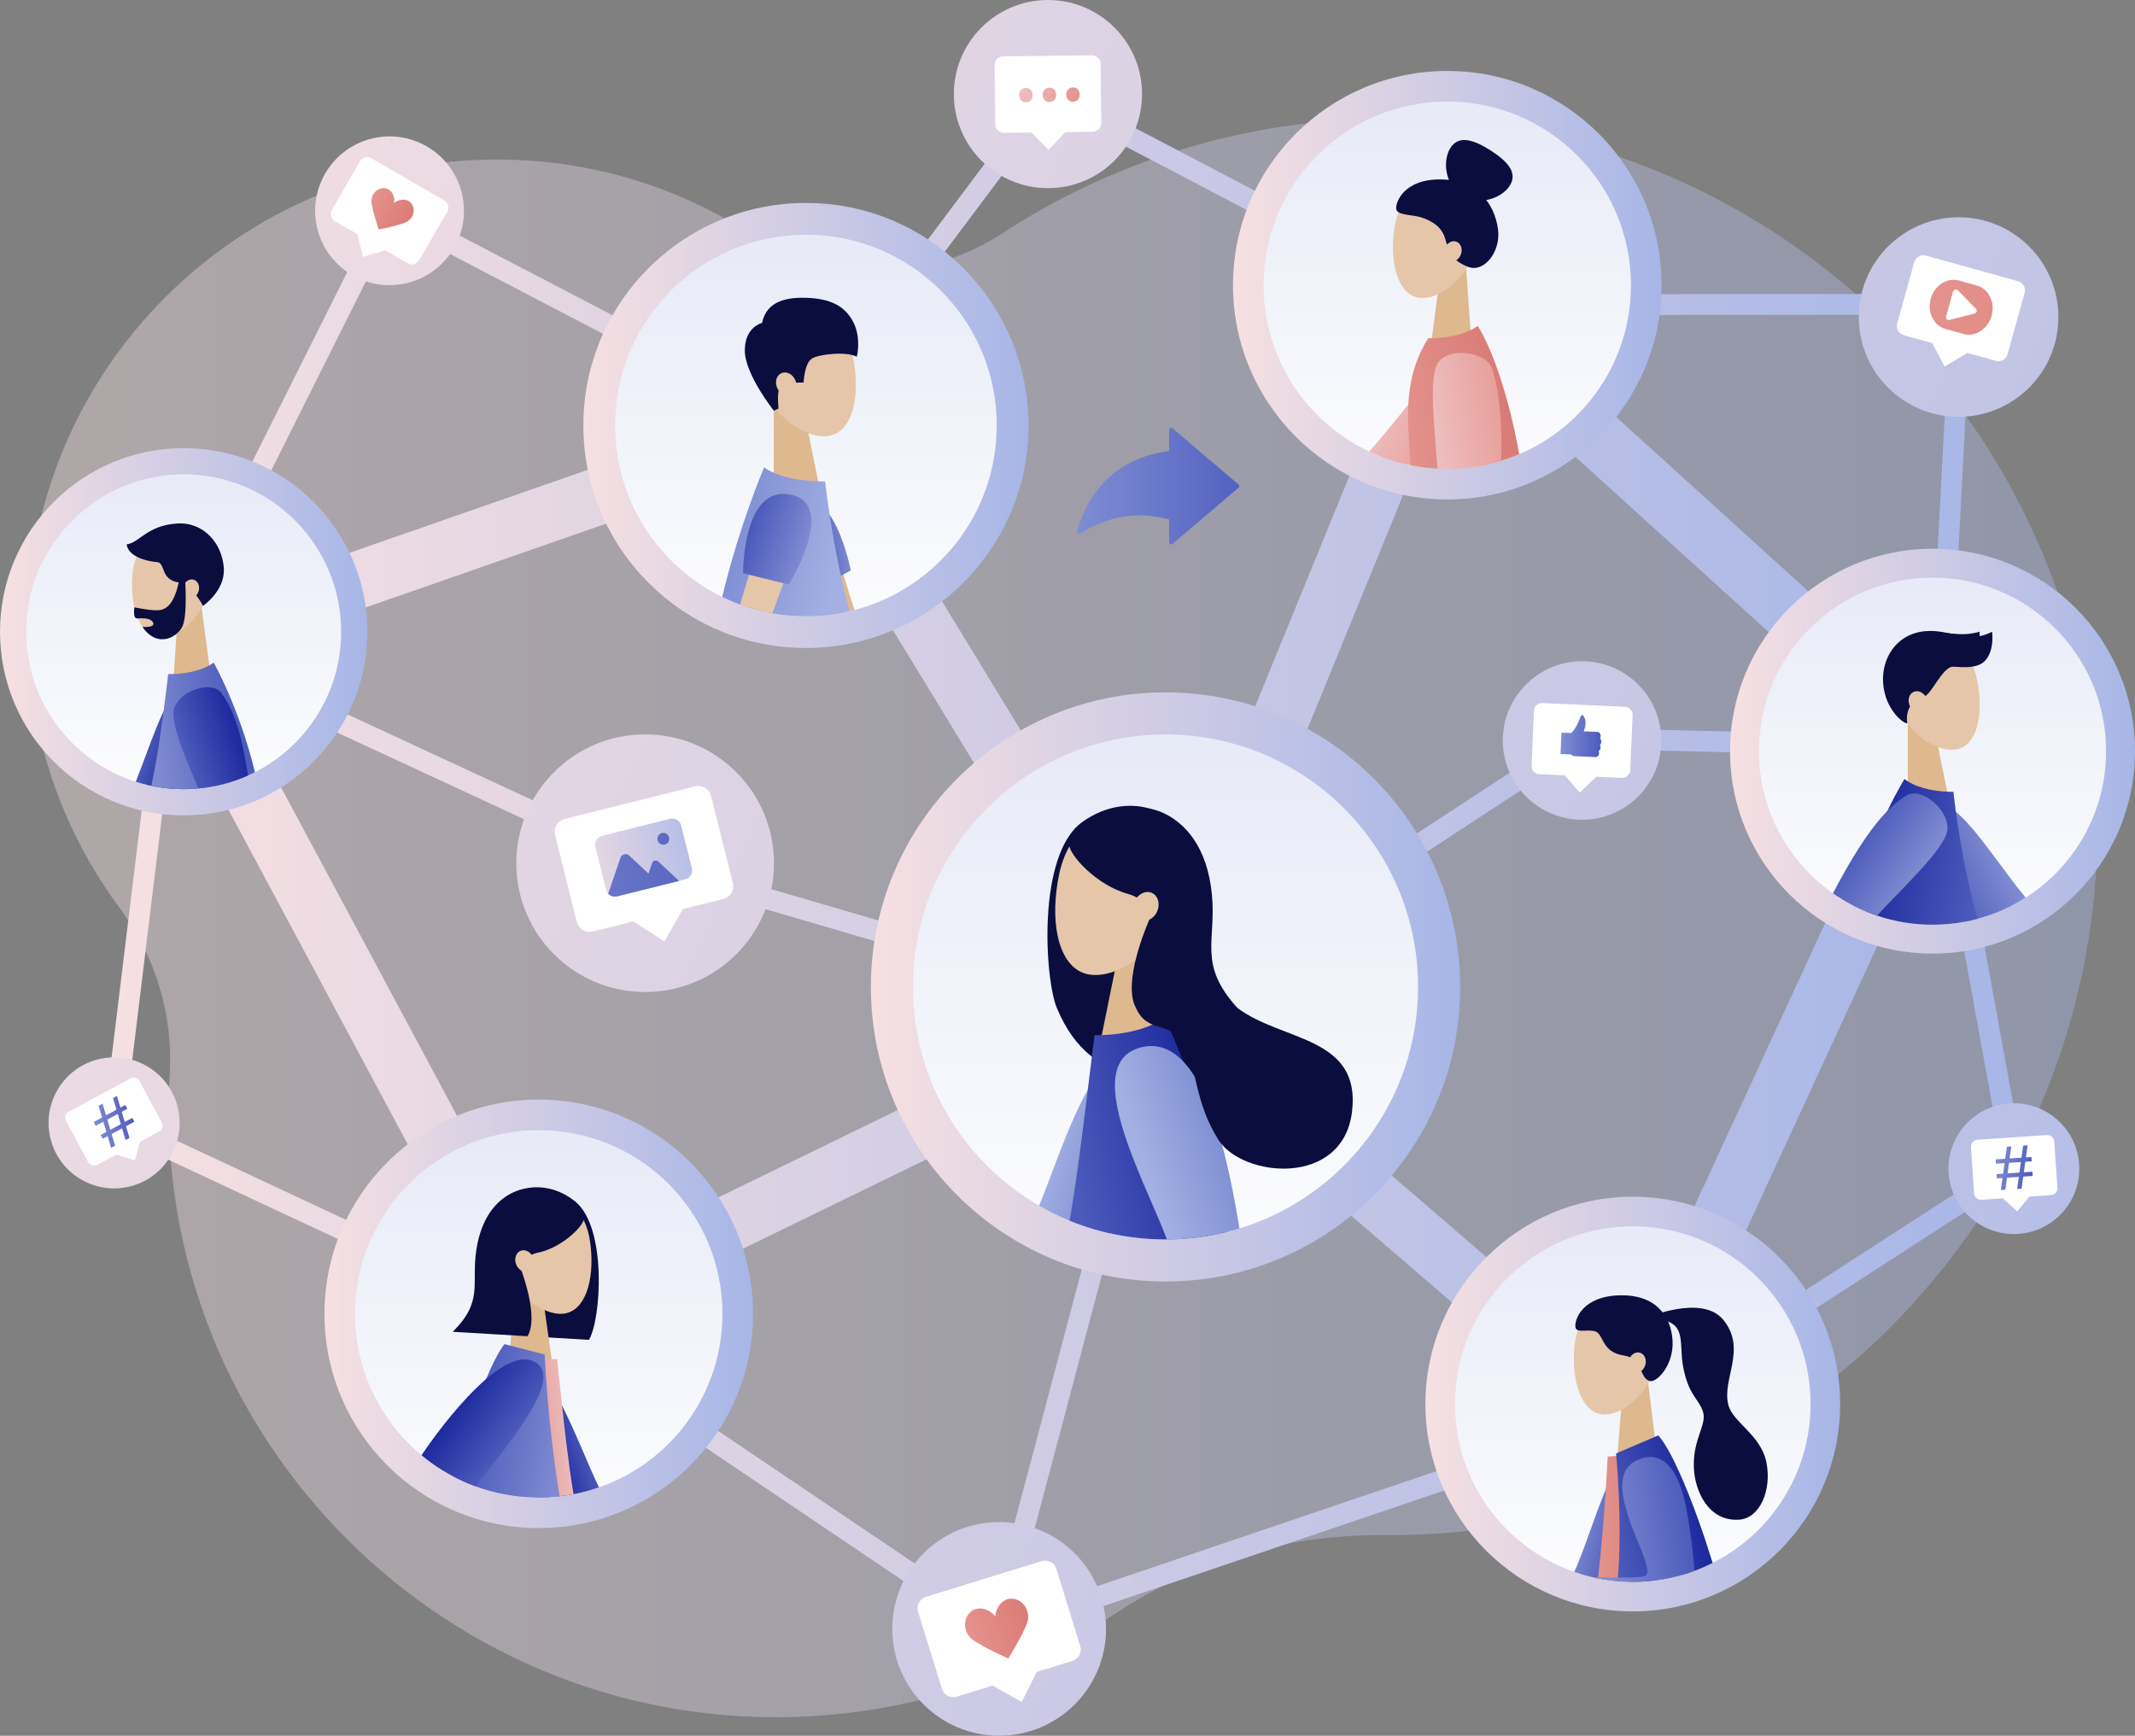 <svg width="321" height="261" viewBox="0 0 321 261" fill="none" xmlns="http://www.w3.org/2000/svg">
<rect x="0" y="0" width="321" height="261" fill="#808080" stroke="none"/>
<path opacity="0.4" d="M208.833 17.838C187.371 17.838 167.393 24.184 150.67 35.104C139.224 42.579 124.417 42.609 112.928 35.204C102.047 28.189 89.113 24.084 75.226 23.989C36.047 23.718 4.021 55.624 4.153 94.798C4.205 110.455 9.358 124.91 18.033 136.592C23.362 143.768 26.044 152.587 25.517 161.509C25.5 161.788 25.485 162.065 25.472 162.345C22.786 216.257 67.493 260.872 121.406 258.093C138.33 257.22 154.037 251.739 167.293 242.878C179.309 234.847 193.484 230.719 207.937 230.84C208.235 230.842 208.534 230.844 208.835 230.844C267.663 230.844 315.351 183.161 315.351 124.342C315.351 65.524 267.661 17.838 208.833 17.838Z" fill="url(#paint0_linear)"/>
<path d="M304.376 175.303L292.91 112.227L296.402 45.832C296.424 45.403 296.27 44.983 295.973 44.671C295.679 44.359 295.267 44.184 294.838 44.184C294.838 44.184 294.838 44.184 294.836 44.184L218.408 44.259L158.499 12.87C157.819 12.512 156.981 12.703 156.52 13.318L120.051 61.974L59.292 30.309C58.92 30.116 58.487 30.079 58.086 30.207C57.687 30.337 57.356 30.621 57.167 30.996L24.52 96.232C24.509 96.251 24.5 96.273 24.491 96.292C24.491 96.292 24.491 96.294 24.489 96.294C24.418 96.453 24.374 96.619 24.359 96.784L15.601 168.654C15.519 169.325 15.879 169.975 16.492 170.261L79.455 199.706L148.966 246.586C148.971 246.588 148.975 246.59 148.977 246.593C149.036 246.632 149.098 246.666 149.163 246.699C149.172 246.703 149.181 246.705 149.189 246.71C149.244 246.736 149.302 246.757 149.361 246.775C149.376 246.779 149.391 246.785 149.406 246.79C149.417 246.794 149.43 246.798 149.441 246.801C149.48 246.811 149.519 246.816 149.558 246.824C149.581 246.829 149.603 246.835 149.625 246.837C149.698 246.848 149.77 246.855 149.844 246.855C150.017 246.855 150.188 246.824 150.348 246.77L245.368 214.553C245.489 214.512 245.606 214.455 245.715 214.384L303.687 176.899C304.218 176.555 304.491 175.927 304.376 175.303ZM59.258 33.822L119.784 65.366C120.464 65.721 121.3 65.53 121.76 64.918L158.227 16.261L217.299 47.214C217.525 47.331 217.774 47.393 218.025 47.393C218.025 47.393 218.025 47.393 218.027 47.393L293.19 47.32L289.854 110.728L237.791 109.452C237.47 109.446 237.161 109.534 236.896 109.708L174.2 150.738L96.901 128.122L28.04 96.197L59.258 33.822ZM80.891 196.923L18.846 167.907L27.21 99.264L95.69 131.013C95.762 131.046 95.835 131.074 95.909 131.096L172.547 153.519L148.89 242.761L81.103 197.042C81.036 196.996 80.965 196.957 80.891 196.923ZM244.179 211.648L152.103 242.869L175.813 153.423L238.205 112.59L290.027 113.86L301.111 174.835L244.179 211.648Z" fill="url(#paint1_linear)"/>
<path d="M294.211 109.16L220.9 42.659C219.867 41.721 218.439 41.346 217.079 41.656C215.719 41.966 214.592 42.919 214.064 44.21L173.693 142.984L124.158 61.751C123.11 60.029 121 59.276 119.098 59.938L24.507 92.898C23.327 93.31 22.384 94.217 21.93 95.383C21.475 96.548 21.553 97.854 22.144 98.956L76.456 200.358C77.225 201.794 78.7 202.617 80.231 202.617C80.861 202.617 81.501 202.478 82.103 202.184L173.795 157.521L242.074 216.309C242.858 216.985 243.852 217.345 244.866 217.345C245.169 217.345 245.473 217.312 245.774 217.247C247.087 216.961 248.189 216.078 248.75 214.858L295.225 114.117C296.004 112.424 295.595 110.416 294.211 109.16ZM82.055 192.691L32.05 99.331L118.65 69.154L168.35 150.656L82.055 192.691ZM243.354 206.126L179.577 151.21L219.674 53.098L286.135 113.385L243.354 206.126Z" fill="url(#paint2_linear)"/>
<path d="M217.602 75.099C235.396 75.099 249.821 60.676 249.821 42.884C249.821 25.092 235.396 10.669 217.602 10.669C199.808 10.669 185.383 25.092 185.383 42.884C185.383 60.676 199.808 75.099 217.602 75.099Z" fill="url(#paint3_linear)"/>
<path d="M245.217 42.884C245.217 54.296 238.294 64.09 228.418 68.298C227.528 68.68 226.614 69.013 225.678 69.299C224.638 69.617 223.575 69.875 222.487 70.068C221.029 70.33 219.533 70.475 218.006 70.497C217.871 70.499 217.735 70.501 217.6 70.501C217.107 70.501 216.615 70.488 216.128 70.462C216.06 70.458 215.993 70.456 215.926 70.449C214.624 70.373 213.346 70.204 212.101 69.953C211.899 69.912 211.698 69.869 211.496 69.823C209.922 69.468 208.397 68.978 206.937 68.363C206.573 68.214 206.215 68.054 205.86 67.887C196.478 63.475 189.984 53.939 189.984 42.884C189.984 27.634 202.349 15.269 217.603 15.269C232.852 15.269 245.217 27.632 245.217 42.884Z" fill="url(#paint4_linear)"/>
<path d="M215.227 51.296L221.181 50.876L220.378 39.486L216.739 39.741L215.227 51.296Z" fill="#DEB88E"/>
<path d="M209.622 34.448C208.944 39.193 210.02 43.856 212.914 44.682C215.631 45.455 220.047 42.594 221.824 37.825C223.695 32.802 222.357 29.241 218.341 28.163C214.075 27.017 210.363 29.246 209.622 34.448Z" fill="#E5C6A8"/>
<path d="M217.254 35.804C216.69 33.909 214.981 33.103 213.651 32.676C212.321 32.25 209.991 32.414 209.917 31.379C209.843 30.344 211.132 26.815 216.894 26.984C222.108 27.138 224.694 30.597 225.227 34.463C225.693 37.844 223.109 41.104 220.689 40.109C218.267 39.113 217.936 38.097 217.254 35.804Z" fill="#0B0D3F"/>
<path d="M217.213 37.365C216.925 38.175 217.237 39.027 217.912 39.267C218.588 39.507 219.368 39.046 219.658 38.236C219.946 37.426 219.635 36.575 218.959 36.334C218.283 36.094 217.503 36.555 217.213 37.365Z" fill="#E5C6A8"/>
<path d="M218.084 22.228C216.817 24.21 217.3 27.846 219.76 29.419C222.221 30.991 225.726 29.906 226.993 27.924C228.26 25.943 226.569 24.195 224.108 22.62C221.649 21.048 219.351 20.246 218.084 22.228Z" fill="#0B0D3F"/>
<path d="M222.447 57.367L221.746 58.164L220.758 59.288L217.229 63.3L215.698 65.041L212.05 69.189L211.493 69.823C209.919 69.468 208.394 68.978 206.934 68.363L211.697 62.42L215.468 57.716L216.493 56.438L216.844 56.001L217.654 54.989L218.219 54.283L218.442 54.006L218.722 54.24L219.179 54.623C219.181 54.623 219.181 54.623 219.181 54.623L221.659 56.705L222.447 57.367Z" fill="#DEB88E"/>
<path d="M224.191 60.053C223.765 61.036 223.035 62.243 222.082 63.557C220.931 65.147 219.456 66.897 217.801 68.604C217.258 69.167 216.692 69.724 216.114 70.269C216.051 70.33 215.988 70.388 215.925 70.447C214.624 70.371 213.346 70.202 212.1 69.951C211.899 69.91 211.697 69.867 211.496 69.821C209.921 69.466 208.396 68.976 206.936 68.361C206.572 68.212 206.215 68.052 205.859 67.885C207.592 66.011 209.687 63.315 211.738 60.841C213.07 59.236 214.385 57.727 215.575 56.598C215.867 56.319 216.153 56.063 216.43 55.838C216.863 55.479 217.275 55.191 217.656 54.985C217.99 54.805 218.3 54.69 218.583 54.651C218.78 54.623 218.98 54.614 219.179 54.621C219.181 54.621 219.181 54.621 219.181 54.621C219.989 54.647 220.823 54.935 221.577 55.383C223.442 56.492 224.833 58.574 224.191 60.053Z" fill="url(#paint5_linear)"/>
<path d="M228.418 68.296C227.527 68.677 226.613 69.011 225.677 69.297C224.638 69.615 223.574 69.873 222.487 70.066C221.029 70.328 219.532 70.473 218.005 70.495C217.871 70.497 217.734 70.499 217.6 70.499C217.106 70.499 216.614 70.486 216.127 70.46C216.06 70.456 215.993 70.453 215.925 70.447C214.624 70.371 213.346 70.202 212.1 69.951C212.085 69.698 212.07 69.442 212.052 69.186C211.907 66.966 211.695 64.71 211.699 62.418C211.701 61.894 211.712 61.37 211.738 60.843C211.903 57.569 212.633 54.233 214.725 50.859C214.725 50.859 214.933 50.867 215.284 50.859C216.406 50.837 219.014 50.67 221.096 49.652C221.479 49.466 221.843 49.252 222.177 49.003C224.46 52.596 226.951 60.044 228.418 68.296Z" fill="url(#paint6_linear)"/>
<path d="M222.485 70.066C221.028 70.328 219.531 70.473 218.004 70.495L217.8 68.604L217.228 63.297L216.55 56.986L216.49 56.434L216.427 55.838L216.277 54.441L218.218 54.276L218.719 54.235L221.487 54.002L221.571 55.383L221.645 56.555L221.654 56.702L221.745 58.164L222.08 63.557L222.485 70.066Z" fill="#E5C6A8"/>
<path d="M225.679 69.297C224.639 69.615 223.575 69.873 222.488 70.066C221.03 70.328 219.533 70.473 218.006 70.495C217.872 70.497 217.735 70.499 217.601 70.499C217.107 70.499 216.616 70.486 216.128 70.46C216.124 70.397 216.12 70.334 216.115 70.271C215.994 68.604 215.836 66.808 215.699 65.041C215.496 62.355 215.348 59.732 215.47 57.716C215.494 57.322 215.528 56.949 215.576 56.605C215.706 55.643 215.929 54.894 216.28 54.448C218.154 52.076 223.439 53.003 224.292 55.314C225.328 58.125 225.969 63.754 225.679 69.297Z" fill="url(#paint7_linear)"/>
<path d="M121.172 97.438C139.654 97.438 154.636 82.457 154.636 63.978C154.636 45.498 139.654 30.517 121.172 30.517C102.69 30.517 87.707 45.498 87.707 63.978C87.707 82.457 102.69 97.438 121.172 97.438Z" fill="url(#paint8_linear)"/>
<path d="M149.858 63.977C149.858 77.289 140.789 88.484 128.489 91.716C128.234 91.783 127.978 91.848 127.72 91.909C127.539 91.952 127.357 91.993 127.172 92.03C125.951 92.29 124.701 92.472 123.427 92.571C122.684 92.63 121.933 92.658 121.174 92.658C119.454 92.658 117.771 92.506 116.136 92.216C114.462 91.919 112.837 91.478 111.277 90.904C110.729 90.702 110.19 90.486 109.657 90.252C109.295 90.094 108.936 89.927 108.583 89.754C99.052 85.09 92.488 75.301 92.488 63.975C92.488 48.134 105.331 35.293 121.174 35.293C137.018 35.293 149.858 48.136 149.858 63.977Z" fill="url(#paint9_linear)"/>
<path d="M123.159 73.094H116.34V60.046H120.507L123.159 73.094Z" fill="#DEB88E"/>
<path d="M128.197 53.443C129.35 58.799 128.499 64.198 125.265 65.37C122.232 66.468 116.968 63.564 114.559 58.268C112.025 52.695 113.262 48.528 117.752 46.977C122.524 45.329 126.932 47.573 128.197 53.443Z" fill="#E5C6A8"/>
<path d="M116.338 61.747L117.057 61.452C117.057 61.452 116.778 58.918 117.239 58.268C117.833 57.434 120.816 57.521 120.816 57.521C120.816 57.521 120.931 54.69 122.057 53.932C123.058 53.259 127.21 52.802 128.822 53.636C128.822 53.636 129.539 50.924 128.319 48.485C126.974 45.795 124.546 44.946 121.515 44.794C118.485 44.643 115.251 45.171 114.577 48.561C114.577 48.561 111.984 49.126 111.984 52.702C111.984 56.278 116.338 61.747 116.338 61.747Z" fill="#0B0D3F"/>
<path d="M119.563 57.133C119.966 58.03 119.685 59.029 118.937 59.364C118.19 59.7 117.259 59.243 116.856 58.346C116.453 57.45 116.734 56.451 117.482 56.115C118.231 55.78 119.163 56.237 119.563 57.133Z" fill="#E5C6A8"/>
<path d="M127.172 92.03C125.95 92.29 124.701 92.472 123.427 92.571C122.955 91.365 122.515 90.159 122.09 88.948C122.058 88.857 122.025 88.766 121.993 88.673C121.475 87.172 120.981 85.673 120.507 84.168C120.28 83.449 120.061 82.728 119.842 82.004C119.45 80.7 119.073 79.388 118.709 78.058L118.196 76.191L118.014 75.528L117.934 75.238L120.002 74.74L123.763 73.832L124.133 75.517L124.391 76.687C124.417 76.802 124.441 76.916 124.467 77.031C124.685 78.017 124.915 79.007 125.153 79.996C125.667 82.13 126.228 84.265 126.823 86.371C126.888 86.602 126.956 86.834 127.023 87.066C127.48 88.634 127.961 90.191 128.487 91.716C128.231 91.783 127.976 91.848 127.718 91.909C127.538 91.952 127.356 91.993 127.172 92.03Z" fill="#DEB88E"/>
<path d="M121.696 89.16C121.696 89.16 112.666 79.459 118.961 75.632C125.255 71.805 127.92 85.775 127.92 85.775L121.696 89.16Z" fill="url(#paint10_linear)"/>
<path d="M127.172 92.03C125.95 92.29 124.7 92.472 123.426 92.571C122.683 92.63 121.932 92.658 121.174 92.658C119.454 92.658 117.771 92.506 116.135 92.216C114.461 91.919 112.836 91.478 111.277 90.904C110.728 90.702 110.189 90.486 109.656 90.252C110.315 87.917 111.075 85.56 111.918 83.193C112.847 80.579 113.876 77.95 114.974 75.325C115.416 74.263 115.871 73.204 116.337 72.143C116.464 71.848 116.597 71.552 116.727 71.257C116.737 71.233 116.748 71.207 116.759 71.183C116.759 71.183 116.811 71.237 116.906 71.326C117.294 71.688 118.414 72.637 119.867 73.094C120.788 73.384 121.843 73.475 122.935 73.094C123.002 73.07 123.071 73.046 123.138 73.018C123.357 72.931 123.58 72.823 123.801 72.693C123.801 72.693 123.92 73.811 124.128 75.519C124.178 75.92 124.23 76.353 124.288 76.812C124.657 79.713 125.207 83.639 125.852 86.897C126.132 88.315 126.431 89.608 126.738 90.633C126.868 91.049 127.011 91.519 127.172 92.03Z" fill="#94CFEF"/>
<path d="M127.172 92.03C125.95 92.29 124.7 92.472 123.427 92.572C122.684 92.63 121.932 92.658 121.174 92.658C119.454 92.658 117.771 92.507 116.135 92.216C114.461 91.919 112.836 91.478 111.277 90.904C110.729 90.702 110.189 90.486 109.656 90.252C109.295 90.094 108.935 89.927 108.582 89.754C111.218 78.784 114.89 70.267 114.89 70.267C115.325 70.59 115.815 70.863 116.339 71.093C116.467 71.151 116.597 71.205 116.729 71.255C116.79 71.279 116.85 71.303 116.909 71.324C119.075 72.136 121.62 72.334 123.013 72.375C123.656 72.396 124.055 72.383 124.055 72.383C124.256 74.088 124.484 75.758 124.735 77.397C124.869 78.272 125.008 79.137 125.155 79.994C125.539 82.251 125.967 84.443 126.437 86.579C126.836 88.394 127.265 90.169 127.72 91.904C127.538 91.952 127.356 91.993 127.172 92.03Z" fill="url(#paint11_linear)"/>
<path d="M118.746 75.771L121.744 76.758L120.748 79.507L119.842 82.004L118.703 85.145L117.778 87.692L116.136 92.221C114.462 91.924 112.837 91.482 111.277 90.908L112.607 86.42L115.198 77.679L116.028 74.876L118.014 75.53L118.746 75.771Z" fill="#E5C6A8"/>
<path d="M111.727 86.202C111.727 86.202 111.599 72.951 118.827 74.365C126.056 75.779 118.604 87.895 118.604 87.895L111.727 86.202Z" fill="url(#paint12_linear)"/>
<path d="M290.556 143.391C307.369 143.391 320.999 129.763 320.999 112.952C320.999 96.141 307.369 82.513 290.556 82.513C273.743 82.513 260.113 96.141 260.113 112.952C260.113 129.763 273.743 143.391 290.556 143.391Z" fill="url(#paint13_linear)"/>
<path d="M316.654 112.952C316.654 122.216 311.827 130.349 304.551 134.979C303.977 135.343 303.39 135.687 302.788 136.006C301.465 136.71 300.074 137.303 298.627 137.771C298.181 137.916 297.728 138.05 297.271 138.17C297.223 138.183 297.176 138.196 297.126 138.209C296.548 138.358 295.963 138.488 295.369 138.598C293.809 138.891 292.202 139.042 290.558 139.042C287.636 139.042 284.827 138.562 282.206 137.678C281.761 137.528 281.324 137.366 280.891 137.195C280.789 137.154 280.687 137.113 280.587 137.071C279.961 136.812 279.351 136.53 278.751 136.227C278.153 135.924 277.568 135.596 276.998 135.248C276.515 134.955 276.045 134.646 275.584 134.323C268.86 129.604 264.465 121.791 264.465 112.952C264.465 98.543 276.147 86.86 290.56 86.86C304.972 86.86 316.654 98.541 316.654 112.952Z" fill="url(#paint14_linear)"/>
<path d="M292.367 95.155C292.367 95.155 294.289 95.409 295.482 95.348C296.676 95.287 297.627 94.991 297.627 94.991C297.627 94.991 297.865 96.994 296.767 98.086C295.541 99.303 292.935 98.768 292.935 98.768L292.367 95.155Z" fill="#0B0D3F"/>
<path d="M292.816 119.309H286.844V107.888H290.494L292.816 119.309Z" fill="#DEB88E"/>
<path d="M297.226 102.108C298.236 106.795 297.491 111.523 294.66 112.547C292.004 113.509 287.397 110.966 285.289 106.331C283.069 101.451 284.154 97.806 288.085 96.448C292.262 95.004 296.12 96.968 297.226 102.108Z" fill="#E5C6A8"/>
<path d="M299.508 94.991C295.841 96.938 293.311 94.56 289.435 94.91C284.484 95.359 282.114 100.226 283.509 104.715C284.178 106.866 285.764 108.573 286.758 108.783C286.429 106.641 287.661 104.964 289.282 104.715C290.315 104.557 291.909 100.572 293.462 100.265C294.045 100.15 297.16 100.843 298.518 99.288C299.922 97.683 299.508 94.991 299.508 94.991Z" fill="#0B0D3F"/>
<path d="M289.658 104.986C290.033 105.822 289.773 106.756 289.075 107.068C288.378 107.379 287.509 106.955 287.132 106.119C286.758 105.283 287.018 104.349 287.715 104.038C288.415 103.724 289.283 104.15 289.658 104.986Z" fill="#E5C6A8"/>
<path d="M294.328 123.916L302.789 136.006C301.465 136.71 300.075 137.303 298.628 137.771L296.46 134.951L295.927 134.258L291.111 127.996L290.015 126.571L289.274 125.61L287.715 123.582L290.03 121.882L290.971 121.191L291.178 121.04L291.932 120.487L292.415 121.176L293.401 122.584L294.205 123.732L294.328 123.916Z" fill="#DEB88E"/>
<path d="M304.553 134.979C303.979 135.343 303.392 135.687 302.789 136.006C301.466 136.71 300.075 137.303 298.628 137.771C298.182 137.916 297.729 138.05 297.272 138.169C297.225 138.182 297.177 138.195 297.127 138.208C296.549 138.358 295.964 138.488 295.37 138.598C292.825 136.086 290.51 133.229 288.826 130.708C288.43 130.115 288.068 129.538 287.748 128.99C287.184 128.029 286.747 127.152 286.463 126.407C285.841 124.778 287.59 122.554 289.719 121.592C290.126 121.408 290.549 121.269 290.969 121.191C291.071 121.172 291.175 121.157 291.276 121.146C291.66 121.1 292.039 121.107 292.407 121.176C292.407 121.176 292.409 121.176 292.411 121.176C292.884 121.265 293.419 121.564 294.001 122.023C294.023 122.038 294.042 122.053 294.062 122.073C297.099 124.505 301.375 131.161 304.553 134.979Z" fill="url(#paint15_linear)"/>
<path d="M297.128 138.21C296.55 138.36 295.965 138.49 295.372 138.6C293.812 138.893 292.205 139.044 290.561 139.044C287.638 139.044 284.829 138.563 282.208 137.68C281.764 137.53 281.326 137.368 280.893 137.197C280.791 137.156 280.689 137.114 280.59 137.073C281.545 133.244 282.845 129.339 284.361 125.419C285.119 123.456 285.932 121.49 286.785 119.53C286.815 119.458 286.846 119.385 286.878 119.313C287.058 118.902 287.238 118.492 287.42 118.081C287.42 118.081 288.312 118.863 289.62 119.313C290.734 119.697 292.151 119.842 293.574 119.06C293.611 119.04 293.65 119.019 293.686 118.997C293.686 118.997 293.697 119.101 293.714 119.292C293.714 119.305 293.717 119.318 293.719 119.331C293.719 119.348 293.721 119.365 293.723 119.382C293.773 119.881 293.868 120.825 294.003 122.029C294.061 122.555 294.128 123.129 294.202 123.738C294.605 127.089 295.216 131.462 295.926 134.264C296.002 134.563 296.078 134.842 296.158 135.105C296.407 135.932 296.745 137.006 297.128 138.21Z" fill="#D1C2AC"/>
<path d="M297.274 138.171C297.227 138.184 297.179 138.197 297.129 138.21C296.551 138.36 295.966 138.49 295.372 138.6C293.813 138.893 292.206 139.044 290.562 139.044C287.639 139.044 284.83 138.563 282.209 137.68C281.765 137.53 281.327 137.368 280.894 137.197C280.792 137.156 280.69 137.115 280.591 137.073C279.965 136.813 279.354 136.532 278.754 136.229C279.209 134.21 279.753 132.291 280.337 130.5C281.446 127.106 282.701 124.178 283.775 121.936C285.222 118.919 286.34 117.141 286.34 117.141C286.502 117.264 286.673 117.381 286.847 117.492C288.792 118.705 291.398 118.984 292.762 119.045C293.144 119.062 293.427 119.062 293.575 119.06C293.648 119.06 293.687 119.058 293.687 119.058C293.696 119.136 293.705 119.214 293.715 119.292C293.715 119.305 293.718 119.318 293.72 119.331C293.72 119.348 293.722 119.365 293.724 119.383C293.83 120.292 293.945 121.191 294.066 122.079C294.151 122.698 294.24 123.314 294.331 123.92C294.909 127.788 295.626 131.459 296.462 134.957C296.72 136.042 296.991 137.115 297.274 138.171Z" fill="url(#paint16_linear)"/>
<path d="M292.41 124.093L290.629 125.932C290.424 126.145 290.218 126.359 290.014 126.573C289.254 127.366 288.498 128.174 287.748 128.993C286.585 130.266 285.439 131.566 284.33 132.872C283.323 134.063 282.34 135.269 281.412 136.493C281.237 136.725 281.064 136.959 280.893 137.193C280.791 137.151 280.689 137.11 280.589 137.069C279.963 136.809 279.352 136.528 278.752 136.224C278.155 135.921 277.57 135.594 277 135.246C277.279 134.808 277.565 134.377 277.856 133.948C278.657 132.766 279.487 131.622 280.336 130.494C280.466 130.32 280.596 130.149 280.728 129.978C281.915 128.425 283.122 126.909 284.363 125.415C285.186 124.421 286.024 123.433 286.884 122.45L288.567 120.522L289.722 121.596L290.032 121.884L292.41 124.093Z" fill="#E5C6A8"/>
<path d="M292.813 124.59C292.796 125.458 292.135 126.641 291.111 127.999C290.469 128.848 289.685 129.764 288.828 130.71C286.729 133.026 284.186 135.525 282.208 137.68C281.764 137.531 281.326 137.368 280.893 137.197C280.791 137.156 280.689 137.115 280.59 137.074C279.964 136.814 279.353 136.532 278.753 136.229C278.155 135.926 277.57 135.599 277 135.25C276.517 134.958 276.047 134.648 275.586 134.325C277.98 129.779 280.754 125.018 283.772 121.936C284.718 120.968 285.689 120.165 286.679 119.586C286.713 119.565 286.748 119.547 286.785 119.528C288.026 118.906 289.859 119.695 291.178 121.044C291.212 121.079 291.245 121.113 291.28 121.15C292.196 122.125 292.839 123.375 292.813 124.59Z" fill="url(#paint17_linear)"/>
<path d="M81.004 229.772C98.798 229.772 113.223 215.349 113.223 197.557C113.223 179.765 98.798 165.342 81.004 165.342C63.21 165.342 48.785 179.765 48.785 197.557C48.785 215.349 63.21 229.772 81.004 229.772Z" fill="url(#paint18_linear)"/>
<path d="M108.619 197.557C108.619 209.636 100.862 219.905 90.06 223.652C89.614 223.808 89.163 223.948 88.706 224.081C87.898 224.317 87.073 224.514 86.237 224.674C85.546 224.806 84.846 224.914 84.138 224.992C84.064 225.001 83.993 225.01 83.919 225.016C82.961 225.116 81.987 225.168 81.001 225.168C80.819 225.168 80.635 225.166 80.453 225.161C77.314 225.101 74.305 224.516 71.509 223.491C70.833 223.245 70.17 222.972 69.523 222.675C69.248 222.549 68.977 222.419 68.708 222.287L68.247 222.051C67.016 221.41 65.84 220.68 64.729 219.868C64.266 219.53 63.815 219.179 63.373 218.813C57.269 213.749 53.383 206.106 53.383 197.555C53.383 182.305 65.747 169.94 81.001 169.94C96.255 169.943 108.619 182.308 108.619 197.557Z" fill="url(#paint19_linear)"/>
<path d="M88.541 201.471L77.297 200.802C74.062 194.281 72.949 189.288 73.733 184.181C74.576 178.704 81.419 176.562 86.477 180.662C91.325 184.593 90.365 198.554 88.541 201.471Z" fill="#0B0D3F"/>
<path d="M82.952 204.441L76.644 204.066L77.362 192L81.217 192.23L82.952 204.441Z" fill="#DEB88E"/>
<path d="M88.693 186.544C89.464 191.56 88.379 196.507 85.325 197.412C82.459 198.261 77.752 195.285 75.815 190.256C73.777 184.963 75.15 181.177 79.389 179.99C83.893 178.73 87.846 181.047 88.693 186.544Z" fill="#E5C6A8"/>
<path d="M80.903 178.728C79.469 178.643 78.48 178.712 77.219 179.273C75.193 180.174 72.46 182.451 71.617 187.928C70.831 193.035 72.739 195.671 68.062 200.256L79.307 200.926C80.973 198.264 78.733 191.937 78.328 190.846C78.703 189.83 79.177 188.719 80.882 188.359C84.538 187.592 87.725 184.363 87.79 183.265C87.855 182.167 84.742 178.955 80.903 178.728Z" fill="#0B0D3F"/>
<path d="M80.167 189.128C80.49 189.979 80.175 190.887 79.465 191.155C78.754 191.424 77.918 190.952 77.596 190.1C77.273 189.249 77.587 188.342 78.297 188.073C79.008 187.805 79.846 188.277 80.167 189.128Z" fill="#E5C6A8"/>
<path d="M88.702 224.083C87.894 224.319 87.069 224.516 86.233 224.677C85.542 224.809 84.842 224.917 84.134 224.995C84.06 225.004 83.989 225.012 83.915 225.019C83.016 223.533 82.186 222.032 81.381 220.52C80.317 218.506 79.312 216.49 78.344 214.441C78.025 213.767 77.711 213.089 77.401 212.407C77.222 212.011 77.04 211.61 76.862 211.209L75.762 208.736L78.29 207.705L80.902 206.641L81.53 208.272L81.875 209.169C82.026 209.563 82.18 209.959 82.336 210.354C83.213 212.574 84.156 214.807 85.145 216.994C85.349 217.445 85.555 217.893 85.763 218.339C86.465 219.838 87.192 221.324 87.968 222.76C88.208 223.204 88.453 223.646 88.702 224.083Z" fill="#DEB88E"/>
<path d="M90.061 223.652C89.615 223.808 89.165 223.949 88.708 224.081C87.9 224.317 87.074 224.514 86.238 224.674C85.547 224.806 84.848 224.915 84.139 224.993C84.066 225.001 83.994 225.01 83.921 225.016C82.963 225.116 81.988 225.168 81.003 225.168C80.821 225.168 80.637 225.166 80.455 225.162C79.181 222.595 77.838 219.556 76.824 216.591C76.51 215.677 76.231 214.772 75.99 213.888C75.221 211.051 74.89 208.452 75.377 206.626C75.509 206.126 75.704 205.684 75.969 205.309C76.289 204.854 76.714 204.501 77.255 204.27C77.409 204.205 77.563 204.157 77.719 204.129C77.721 204.129 77.721 204.129 77.721 204.129H77.723C78.081 204.057 78.44 204.083 78.8 204.194H78.802C78.995 204.25 79.19 204.332 79.382 204.436C80.151 204.85 80.923 205.61 81.681 206.611C81.822 206.795 81.96 206.988 82.099 207.187C82.918 208.363 83.723 209.795 84.508 211.346C86.604 215.495 88.528 220.49 90.061 223.652Z" fill="url(#paint20_linear)"/>
<path d="M86.233 224.677C85.542 224.809 84.843 224.917 84.135 224.995C84.061 225.004 83.989 225.012 83.916 225.019C82.958 225.118 81.984 225.17 80.998 225.17C80.816 225.17 80.632 225.168 80.45 225.164C77.311 225.103 74.302 224.518 71.506 223.494C70.83 223.247 70.167 222.974 69.519 222.678C69.643 222.032 69.777 221.393 69.918 220.767C71.062 215.699 72.699 211.291 74.099 208.067C74.46 207.235 74.805 206.483 75.121 205.818C75.866 204.257 76.453 203.178 76.724 202.697V202.695C76.724 202.695 76.724 202.693 76.726 202.693C76.83 202.509 76.889 202.414 76.889 202.414C78.366 203.652 80.435 204.114 81.916 204.283C82.306 204.328 82.655 204.352 82.943 204.365C83.454 204.389 83.77 204.376 83.77 204.376C84.02 206.75 84.26 209.074 84.505 211.343C84.713 213.262 84.925 215.145 85.15 216.988C85.471 219.632 85.824 222.197 86.233 224.677Z" fill="url(#paint21_linear)"/>
<path d="M84.137 224.995C84.063 225.004 83.992 225.012 83.918 225.019C82.961 225.118 81.986 225.17 81 225.17C80.818 225.17 80.634 225.168 80.452 225.164C77.314 225.103 74.305 224.518 71.508 223.494C70.832 223.247 70.17 222.974 69.522 222.677C69.247 222.552 68.976 222.422 68.707 222.29L68.246 222.054C69.277 218.155 70.497 214.215 71.736 210.815C72.182 209.591 72.632 208.435 73.079 207.376C74.047 205.069 74.996 203.219 75.843 202.106L76.75 202.342L81.888 203.674C81.888 203.674 81.897 203.888 81.919 204.285C81.921 204.315 81.923 204.348 81.923 204.38C81.956 204.98 82.01 205.942 82.099 207.187C82.163 208.099 82.244 209.165 82.343 210.349C82.681 214.3 83.24 219.574 84.137 224.995Z" fill="url(#paint22_linear)"/>
<path d="M68.707 222.292C69.104 221.781 69.509 221.274 69.921 220.769C70.471 220.091 71.036 219.42 71.608 218.755C73.022 217.111 74.495 215.48 75.988 213.892C76.458 213.394 76.93 212.898 77.404 212.407C77.712 212.088 78.02 211.77 78.329 211.456L80.227 209.524L78.295 207.702L76.185 205.714L75.377 206.628L74.391 207.741C74.296 207.85 74.201 207.958 74.103 208.066C73.3 208.978 72.511 209.892 71.738 210.815C70.399 212.405 69.1 214.012 67.817 215.664C66.767 217.024 65.738 218.408 64.748 219.844C64.741 219.853 64.735 219.862 64.731 219.87C65.842 220.682 67.018 221.415 68.248 222.053L68.707 222.292Z" fill="#E5C6A8"/>
<path d="M81.534 208.27C81.103 210.013 79.884 212.173 78.346 214.44C77.863 215.151 77.349 215.872 76.821 216.595C75.053 219.004 73.101 221.423 71.507 223.498C70.831 223.251 70.168 222.978 69.521 222.682C69.246 222.556 68.975 222.426 68.706 222.294L68.245 222.058C67.014 221.417 65.838 220.687 64.727 219.875C64.263 219.537 63.813 219.186 63.371 218.82C65.89 215.101 69.564 210.384 73.075 207.38C73.766 206.786 74.453 206.262 75.122 205.825C75.406 205.638 75.688 205.469 75.965 205.316C77.2 204.633 78.359 204.296 79.377 204.441C79.901 204.514 80.386 204.714 80.826 205.06C81.326 205.454 81.597 205.983 81.675 206.615C81.74 207.105 81.686 207.663 81.534 208.27Z" fill="url(#paint23_linear)"/>
<path d="M27.618 122.612C42.871 122.612 55.236 110.248 55.236 94.997C55.236 79.746 42.871 67.382 27.618 67.382C12.365 67.382 0 79.746 0 94.997C0 110.248 12.365 122.612 27.618 122.612Z" fill="url(#paint24_linear)"/>
<path d="M51.291 94.997C51.291 104.213 46.023 112.201 38.331 116.11C37.989 116.285 37.642 116.45 37.289 116.606C36.68 116.879 36.059 117.128 35.424 117.349C34.116 117.806 32.755 118.15 31.354 118.373C30.843 118.456 30.327 118.518 29.807 118.566C29.747 118.573 29.686 118.577 29.628 118.581C28.965 118.638 28.293 118.666 27.615 118.666C27.188 118.666 26.766 118.655 26.348 118.633C25.122 118.568 23.92 118.41 22.75 118.165C22.546 118.122 22.345 118.079 22.141 118.029C21.554 117.89 20.978 117.73 20.408 117.548C10.858 114.501 3.941 105.556 3.941 94.995C3.941 81.922 14.54 71.324 27.615 71.324C40.692 71.326 51.291 81.924 51.291 94.997Z" fill="url(#paint25_linear)"/>
<path d="M26.105 101.82L31.612 101.081L30.197 90.544L26.831 90.997L26.105 101.82Z" fill="#DEB88E"/>
<path d="M19.905 86.496C19.554 90.945 20.828 95.214 23.566 95.809C26.134 96.368 30.068 93.451 31.439 88.913C32.882 84.137 31.431 80.908 27.636 80.141C23.607 79.329 20.288 81.618 19.905 86.496Z" fill="#E5C6A8"/>
<path d="M26.68 78.716C30.729 78.491 33.43 81.824 33.655 85.45C33.865 88.835 30.521 91.105 30.521 91.105C30.521 91.105 28.881 87.861 26.871 87.579C24.066 87.185 24.911 84.612 23.613 84.521C22.259 84.426 19.257 83.765 19.047 81.844C20.91 81.66 22.136 78.968 26.68 78.716Z" fill="#0B0D3F"/>
<path d="M29.866 88.896C30.093 88.129 29.759 87.353 29.119 87.164C28.479 86.974 27.776 87.442 27.548 88.21C27.321 88.977 27.656 89.752 28.296 89.942C28.936 90.132 29.639 89.663 29.866 88.896Z" fill="#E5C6A8"/>
<path d="M27.844 87.38C27.844 87.38 28.171 92.095 27.515 93.99C26.945 95.641 23.765 97.694 21.424 94.272C21.424 94.272 23.347 94.41 23.029 93.648C22.654 92.749 20.726 92.998 20.726 92.998C20.726 92.998 20.347 93.031 20.232 92.693C20.063 92.192 20.202 91.326 20.202 91.326C20.202 91.326 22.873 91.891 23.971 91.744C25.217 91.577 26.228 90.546 26.891 87.508L27.844 87.38Z" fill="#0B0D3F"/>
<path d="M31.953 104.364L31.613 105.233L31.084 106.582L29.041 111.785L28.058 114.288L26.351 118.637C25.125 118.573 23.923 118.414 22.753 118.17C22.55 118.126 22.348 118.083 22.145 118.033L23.576 113.84L26.613 104.943L27.129 103.431L27.382 102.69L28.424 103.071L29.739 103.552L31.953 104.364Z" fill="#DEB88E"/>
<path d="M33.799 106.569C33.727 107.44 33.511 108.529 33.175 109.755C32.634 111.726 31.782 114.05 30.706 116.387C30.398 117.054 30.073 117.721 29.733 118.382C29.698 118.449 29.664 118.516 29.629 118.581C28.966 118.638 28.295 118.666 27.617 118.666C27.19 118.666 26.768 118.655 26.35 118.633C25.124 118.568 23.922 118.41 22.752 118.165C22.548 118.122 22.347 118.079 22.143 118.029C21.556 117.89 20.98 117.73 20.41 117.548C21.729 114.265 23.152 109.959 24.597 106.938C25.44 105.175 26.289 103.851 27.127 103.425C27.13 103.425 27.13 103.425 27.132 103.422C27.526 103.223 27.963 103.108 28.423 103.065C29.172 102.991 29.974 103.108 30.725 103.357C32.454 103.938 33.912 105.224 33.799 106.569Z" fill="url(#paint26_linear)"/>
<path d="M38.331 116.11C37.989 116.285 37.642 116.45 37.289 116.606C36.68 116.879 36.059 117.128 35.424 117.349C34.116 117.806 32.755 118.15 31.354 118.373C30.843 118.456 30.327 118.518 29.807 118.566C29.747 118.573 29.686 118.577 29.628 118.581C28.965 118.638 28.293 118.666 27.615 118.666C27.188 118.666 26.766 118.655 26.348 118.633C25.122 118.568 23.92 118.41 22.75 118.165C23.049 116.76 23.322 115.319 23.573 113.836C23.948 111.644 24.279 109.357 24.596 106.938C24.832 105.153 25.059 103.297 25.289 101.356C25.289 101.356 25.611 101.367 26.131 101.347C27.355 101.295 29.675 101.062 31.471 100.054C31.701 99.927 31.919 99.786 32.127 99.632C32.129 99.632 35.948 106.331 38.331 116.11Z" fill="url(#paint27_linear)"/>
<path d="M35.425 117.349C34.117 117.806 32.756 118.15 31.355 118.373C31.155 117.734 30.943 117.096 30.729 116.457C30.722 116.433 30.714 116.411 30.705 116.387C30.181 114.852 29.622 113.31 29.037 111.783C28.586 110.607 28.123 109.444 27.646 108.296L26.734 106.097L31.283 104.319L31.608 105.233L32.08 106.563C32.459 107.631 32.823 108.694 33.172 109.755C33.764 111.553 34.316 113.353 34.838 115.185C35.041 115.902 35.239 116.623 35.425 117.349Z" fill="#E5C6A8"/>
<path d="M37.289 116.606C36.68 116.879 36.058 117.128 35.424 117.349C34.115 117.806 32.755 118.15 31.353 118.373C30.842 118.456 30.327 118.519 29.807 118.566C29.781 118.506 29.755 118.443 29.731 118.382C29.174 117.033 28.587 115.638 28.052 114.286C26.714 110.901 25.691 107.793 26.213 106.39C26.724 105.019 28.219 103.981 29.735 103.552C30.067 103.459 30.398 103.394 30.721 103.362C31.765 103.258 32.716 103.487 33.236 104.148C35.4 106.901 36.561 111.666 37.289 116.606Z" fill="url(#paint28_linear)"/>
<path d="M245.492 242.3C262.712 242.3 276.671 228.342 276.671 211.125C276.671 193.907 262.712 179.949 245.492 179.949C228.272 179.949 214.312 193.907 214.312 211.125C214.312 228.342 228.272 242.3 245.492 242.3Z" fill="url(#paint29_linear)"/>
<path d="M218.766 211.124C218.766 222.798 226.254 232.725 236.688 236.363C237.031 236.482 237.375 236.595 237.726 236.701C238.309 236.879 238.902 237.037 239.502 237.173C239.751 237.232 240.002 237.284 240.256 237.333C240.878 237.457 241.508 237.561 242.147 237.639C242.5 237.684 242.855 237.721 243.213 237.751C243.503 237.775 243.793 237.797 244.088 237.812C244.554 237.836 245.024 237.849 245.496 237.849C246.672 237.849 247.831 237.773 248.968 237.626C250.391 237.442 251.778 237.145 253.121 236.747C253.675 236.582 254.223 236.4 254.763 236.199C255.235 236.025 255.698 235.839 256.155 235.638C256.608 235.441 257.054 235.233 257.494 235.01C266.23 230.615 272.222 221.57 272.222 211.124C272.222 196.366 260.256 184.402 245.494 184.402C230.731 184.4 218.766 196.364 218.766 211.124Z" fill="url(#paint30_linear)"/>
<path d="M243.164 219.086L249.078 218.365L247.696 207.053L244.083 207.492L243.164 219.086Z" fill="#DEB88E"/>
<path d="M236.718 202.58C236.284 207.345 237.595 211.937 240.524 212.611C243.27 213.243 247.525 210.165 249.054 205.32C250.661 200.22 249.147 196.739 245.09 195.868C240.779 194.946 237.192 197.358 236.718 202.58Z" fill="#E5C6A8"/>
<path d="M244.174 203.83C240.688 203.321 241.163 200.544 239.815 200.187C238.468 199.83 236.986 200.531 236.861 199.505C236.735 198.476 237.84 194.896 243.589 194.77C248.794 194.657 251.276 197.746 251.474 201.636C251.656 205.266 249.104 207.952 248.042 207.659C246.413 207.209 247.096 204.257 244.174 203.83Z" fill="#0B0D3F"/>
<path d="M244.895 204.512C244.642 205.333 244.99 206.169 245.673 206.379C246.355 206.591 247.115 206.097 247.369 205.276C247.622 204.456 247.274 203.62 246.591 203.409C245.909 203.199 245.149 203.693 244.895 204.512Z" fill="#E5C6A8"/>
<path d="M247.383 198.233C247.383 198.233 255.885 194.486 259.119 198.482C262.682 202.888 258.883 207.297 259.847 211.209C260.51 213.897 264.744 215.729 265.583 219.892C266.421 224.055 264.608 228.291 261.48 228.508C256.897 228.826 254.752 224.217 254.668 220.505C254.57 216.206 256.721 214.174 256.019 212.192C255.317 210.211 253.929 209.845 253.091 205.682C252.25 201.517 254.156 198.225 247.383 198.233Z" fill="#0B0D3F"/>
<path d="M237.727 236.701C238.309 236.879 238.903 237.037 239.503 237.174C239.752 237.232 240.003 237.284 240.257 237.334C240.878 237.457 241.509 237.561 242.148 237.639C242.241 237.499 242.33 237.356 242.418 237.215C242.67 236.818 242.912 236.42 243.153 236.019C243.224 235.902 243.294 235.783 243.363 235.664C244.125 234.369 244.842 233.063 245.533 231.748C245.663 231.499 245.791 231.252 245.919 231.003C246.149 230.559 246.374 230.115 246.597 229.671C247.697 227.479 248.737 225.274 249.742 223.005L249.848 222.764L250.775 220.672L247.156 219.203L246.014 218.74L245.923 218.703L245.904 218.753L245.449 219.94L245.009 221.086C244.961 221.211 244.914 221.337 244.864 221.462C244.78 221.679 244.697 221.896 244.613 222.112C244.381 222.703 244.145 223.295 243.904 223.888C243.738 224.3 243.569 224.711 243.398 225.121C242.754 226.665 242.083 228.203 241.39 229.71C241.229 230.059 241.067 230.407 240.902 230.754C240.402 231.811 239.884 232.855 239.343 233.877C238.833 234.845 238.294 235.803 237.727 236.701Z" fill="#DEB88E"/>
<path d="M236.691 236.363C237.034 236.482 237.378 236.595 237.729 236.701C238.312 236.879 238.905 237.037 239.505 237.173C239.754 237.232 240.006 237.284 240.259 237.334C240.881 237.457 241.511 237.561 242.15 237.639C242.503 237.684 242.858 237.721 243.216 237.752C243.506 237.775 243.796 237.797 244.091 237.812C244.234 237.615 244.377 237.416 244.518 237.214C245.358 236.032 246.186 234.823 246.965 233.61C247.152 233.322 247.336 233.032 247.516 232.744C248.817 230.652 249.955 228.56 250.745 226.574C251.373 224.997 251.783 223.487 251.88 222.101C251.88 222.092 251.88 222.084 251.88 222.077C251.887 221.978 251.885 221.88 251.874 221.78C251.826 221.293 251.594 220.823 251.235 220.392C250.49 219.504 249.194 218.798 247.843 218.521H247.841C246.738 218.291 245.601 218.348 244.693 218.818C244.632 218.85 244.572 218.887 244.511 218.926H244.509C244.052 219.227 243.597 219.775 243.142 220.496C242.568 221.41 241.998 222.608 241.433 223.955C239.763 227.916 238.156 233.184 236.691 236.363Z" fill="url(#paint31_linear)"/>
<path d="M240.258 237.333C240.879 237.457 241.51 237.561 242.149 237.639C242.502 237.684 242.857 237.721 243.215 237.751C243.505 237.775 243.795 237.797 244.09 237.812C244.555 237.836 245.025 237.849 245.498 237.849C246.674 237.849 247.833 237.773 248.97 237.626C250.393 237.442 251.779 237.145 253.122 236.746C253.677 236.582 254.225 236.4 254.764 236.198C255.237 236.025 255.7 235.839 256.157 235.637C255.308 232.363 254.405 229.387 253.545 226.792C252.96 225.036 252.397 223.452 251.879 222.073C251.779 221.804 251.68 221.546 251.585 221.295C251.465 220.981 251.348 220.678 251.234 220.39C250.116 217.54 249.345 215.902 249.317 215.842C249.317 215.842 249.317 215.842 249.317 215.839C249.163 216.021 249.005 216.195 248.84 216.355C247.068 218.103 244.696 218.7 243.186 218.904C243.126 218.911 243.069 218.919 243.011 218.926C242.225 219.019 241.713 219.006 241.713 219.006C241.631 220.678 241.536 222.328 241.43 223.953C241.278 226.264 241.107 228.529 240.912 230.751C240.721 232.937 240.509 235.081 240.279 237.184C240.271 237.234 240.264 237.284 240.258 237.333Z" fill="url(#paint32_linear)"/>
<path d="M242.973 218.554C242.973 218.554 242.986 218.681 243.007 218.924C243.038 219.251 243.083 219.788 243.137 220.494C243.224 221.644 243.328 223.245 243.404 225.118C243.525 228.159 243.577 231.924 243.363 235.664C243.334 236.184 243.298 236.704 243.259 237.219C243.246 237.397 243.23 237.574 243.215 237.752C243.506 237.776 243.796 237.797 244.09 237.813C244.556 237.836 245.026 237.849 245.498 237.849C246.675 237.849 247.833 237.774 248.971 237.626C250.394 237.442 251.78 237.145 253.123 236.747C253.678 236.582 254.226 236.4 254.765 236.199C255.237 236.026 255.701 235.839 256.158 235.638C256.611 235.441 257.057 235.233 257.497 235.01C254.856 226.409 251.438 218.077 249.315 215.84C249.315 215.84 249.315 215.84 249.315 215.838L248.802 216.056L243.22 218.448L242.973 218.554Z" fill="url(#paint33_linear)"/>
<path d="M244.87 221.46L244.539 221.562L244.619 222.108L244.879 223.899L246.599 229.669L247.513 232.74L248.969 237.622C250.392 237.438 251.778 237.141 253.121 236.742L250.741 226.569L249.85 222.762L249.809 222.588L249.229 220.102L244.87 221.46Z" fill="#E5C6A8"/>
<path d="M240.277 237.184C240.017 237.18 239.761 237.178 239.508 237.173C239.757 237.232 240.008 237.284 240.262 237.334C240.883 237.457 241.514 237.561 242.153 237.639C242.506 237.685 242.861 237.721 243.218 237.752C243.509 237.776 243.799 237.797 244.094 237.812C244.559 237.836 245.029 237.849 245.501 237.849C246.678 237.849 247.837 237.773 248.974 237.626C250.397 237.442 251.783 237.145 253.126 236.747C253.681 236.582 254.229 236.4 254.768 236.199C254.562 233.093 254.04 229.777 253.874 228.718C253.813 228.33 253.713 227.637 253.549 226.792C253.254 225.302 252.749 223.347 251.876 221.776C251.783 221.612 251.688 221.451 251.588 221.296C250.594 219.756 249.18 218.733 247.165 219.203C246.881 219.268 246.585 219.366 246.277 219.491C245.969 219.619 245.699 219.769 245.46 219.94C244.167 220.858 243.836 222.35 243.918 223.886C244.016 225.775 244.739 227.73 245.062 228.768C245.237 229.329 245.562 230.126 245.926 231.005C246.273 231.843 246.652 232.757 246.97 233.611C247.533 235.12 247.899 236.446 247.535 236.844C247.304 237.1 246.106 237.191 244.525 237.215C244.126 237.221 243.704 237.221 243.266 237.219C242.991 237.219 242.712 237.217 242.428 237.215C241.717 237.206 240.989 237.195 240.277 237.184Z" fill="url(#paint34_linear)"/>
<path d="M175.237 192.697C199.703 192.697 219.537 172.866 219.537 148.403C219.537 123.94 199.703 104.109 175.237 104.109C150.771 104.109 130.938 123.94 130.938 148.403C130.938 172.866 150.771 192.697 175.237 192.697Z" fill="url(#paint35_linear)"/>
<path d="M213.209 148.403C213.209 165.507 201.9 179.969 186.349 184.718C185.755 184.9 185.155 185.069 184.549 185.221C184.547 185.223 184.542 185.223 184.54 185.223C182.584 185.717 180.57 186.059 178.51 186.232C177.5 186.319 176.478 186.367 175.445 186.371C175.375 186.373 175.304 186.373 175.235 186.373C172.371 186.373 169.581 186.057 166.897 185.455C165.212 185.078 163.568 184.588 161.976 183.995C161.592 183.854 161.213 183.707 160.838 183.551C159.272 182.91 157.758 182.165 156.305 181.327C156.281 181.314 156.259 181.301 156.235 181.288C144.891 174.721 137.258 162.455 137.258 148.405C137.258 127.435 154.26 110.436 175.232 110.436C196.205 110.436 213.209 127.433 213.209 148.403Z" fill="url(#paint36_linear)"/>
<path d="M162.729 123.598C169.894 118.462 178.518 121.963 179.666 129.376C181.154 138.997 179.274 146.744 181.665 153.127C185.371 163.021 184.345 172.741 184.345 172.741C174.569 159.417 164.466 164.933 158.888 151.546C157.095 147.245 155.864 128.516 162.729 123.598Z" fill="#0B0D3F"/>
<path d="M165.578 156.008H174.13V139.647H168.903L165.578 156.008Z" fill="#DEB88E"/>
<path d="M159.265 131.367C157.82 138.083 158.888 144.854 162.943 146.322C166.746 147.7 173.347 144.057 176.366 137.416C179.546 130.427 177.993 125.203 172.361 123.258C166.378 121.192 160.848 124.005 159.265 131.367Z" fill="#E5C6A8"/>
<path d="M173.244 161.57L172.494 163.255L171.754 164.918C171.505 165.479 171.251 166.038 171 166.595C170.378 167.961 169.748 169.313 169.102 170.653C167.993 172.962 166.845 175.241 165.641 177.521C164.54 179.588 163.403 181.639 162.173 183.668C162.108 183.776 162.043 183.885 161.976 183.993C161.592 183.852 161.213 183.705 160.838 183.549C159.272 182.908 157.758 182.163 156.305 181.325C156.445 181.067 156.586 180.809 156.727 180.549C157.776 178.604 158.759 176.594 159.71 174.565C160.934 171.933 162.11 169.241 163.223 166.54C163.828 165.076 164.41 163.61 164.971 162.152L165.396 161.05L165.792 160.025L166.291 158.732L167.211 159.107L168.483 159.625L170.714 160.534L173.244 161.57Z" fill="#DEB88E"/>
<path d="M176.302 165.237C176.103 167.66 175.191 170.439 173.891 173.311C173.254 174.719 172.526 176.15 171.742 177.571C170.237 180.304 168.53 183.005 166.892 185.457C165.207 185.08 163.563 184.591 161.971 183.997C161.587 183.857 161.208 183.709 160.834 183.553C159.267 182.912 157.753 182.167 156.3 181.329C156.276 181.316 156.254 181.303 156.23 181.29C158.158 176.731 160.519 169.207 163.546 163.876C164.135 162.839 164.748 161.886 165.389 161.054C165.616 160.758 165.848 160.474 166.084 160.212C166.448 159.802 166.821 159.434 167.202 159.114C168.365 158.135 169.611 157.595 170.943 157.678C171.77 157.727 172.63 158.018 173.527 158.589C173.744 158.728 173.949 158.878 174.14 159.033C175.927 160.487 176.516 162.659 176.302 165.237Z" fill="url(#paint37_linear)"/>
<path d="M184.541 185.223C182.585 185.717 180.57 186.059 178.51 186.232C178.25 185.292 177.96 184.348 177.659 183.408C176.981 181.314 176.223 179.219 175.421 177.133C174.928 175.86 174.421 174.584 173.899 173.311C172.974 171.054 172.003 168.804 171.005 166.597C170.73 165.986 170.452 165.379 170.173 164.777L168.68 161.554L168.633 161.453L170.714 160.541L174.15 159.033L175.517 158.433L176.884 161.836C177.581 163.569 178.25 165.295 178.894 167.025C179.869 169.637 180.787 172.258 181.662 174.924C182.383 177.136 183.066 179.369 183.674 181.647C183.984 182.823 184.281 184.008 184.541 185.223Z" fill="#E5C6A8"/>
<path d="M184.57 185.375C184.559 185.325 184.546 185.273 184.538 185.223C182.582 185.717 180.567 186.059 178.507 186.233C177.498 186.319 176.475 186.367 175.442 186.371C175.373 186.373 175.301 186.373 175.232 186.373C172.368 186.373 169.578 186.057 166.895 185.455C165.209 185.078 163.565 184.589 161.973 183.995C161.59 183.854 161.211 183.707 160.836 183.551C161.735 178.238 162.471 172.575 163.219 166.541C163.329 165.659 163.44 164.771 163.548 163.874C163.749 162.241 163.953 160.58 164.161 158.893C164.295 157.825 164.43 156.744 164.568 155.655C164.568 155.655 164.978 155.67 165.653 155.646C167.304 155.592 170.547 155.317 173.28 154.059C173.571 153.924 173.857 153.779 174.134 153.621C174.467 153.433 174.788 153.225 175.093 153C175.41 153.682 175.719 154.366 176.018 155.055C176.67 156.547 177.281 158.052 177.855 159.566C179.029 162.646 180.052 165.75 180.931 168.802V168.804C182.621 174.647 183.797 180.298 184.544 185.223C184.555 185.273 184.564 185.323 184.57 185.375Z" fill="url(#paint38_linear)"/>
<path d="M184.545 185.221C184.553 185.273 184.562 185.323 184.568 185.375C184.558 185.325 184.545 185.273 184.536 185.223C182.58 185.717 180.565 186.059 178.505 186.233C177.496 186.319 176.474 186.367 175.44 186.371C174.569 184.004 173.14 180.885 171.743 177.569C170.783 175.297 169.839 172.932 169.1 170.654C167.922 167.037 167.257 163.636 167.859 161.163C167.995 160.6 168.197 160.084 168.476 159.627C169.005 158.75 169.808 158.076 170.948 157.674C171.234 157.572 171.539 157.487 171.868 157.42C174.199 156.946 176.177 157.816 177.858 159.566C178.486 160.221 179.075 160.998 179.625 161.873C181.287 164.52 182.599 168.063 183.646 171.821C183.672 171.916 183.698 172.012 183.726 172.107C184.807 176.047 185.599 180.203 186.204 183.796C186.254 184.097 186.303 184.407 186.349 184.721C185.751 184.903 185.149 185.07 184.545 185.221Z" fill="url(#paint39_linear)"/>
<path d="M170.414 121.428C172.359 121.428 173.691 121.601 175.348 122.461C178.01 123.84 181.524 127.137 182.221 134.605C182.871 141.568 180.083 144.977 186.034 151.546C192.727 156.627 204.656 155.761 203.278 167.162C201.901 178.565 186.777 177.077 183.183 171.377C179.587 165.676 179.992 160.593 177.993 157C175.994 153.405 172.523 155.512 170.786 151.546C168.75 147.814 172.285 139.446 172.92 138.005C172.495 136.602 171.945 135.062 169.671 134.442C164.79 133.113 160.746 128.493 160.746 127.005C160.746 125.519 165.208 121.428 170.414 121.428Z" fill="#0B0D3F"/>
<path d="M170.578 135.54C170.074 136.664 170.425 137.916 171.362 138.337C172.3 138.757 173.468 138.185 173.973 137.061C174.477 135.937 174.126 134.685 173.189 134.265C172.251 133.845 171.083 134.416 170.578 135.54Z" fill="#E5C6A8"/>
<path d="M237.867 123.262C244.449 123.262 249.785 117.926 249.785 111.345C249.785 104.764 244.449 99.428 237.867 99.428C231.285 99.428 225.949 104.764 225.949 111.345C225.949 117.926 231.285 123.262 237.867 123.262Z" fill="url(#paint40_linear)"/>
<path d="M244.301 106.27L231.908 105.722C231.235 105.692 230.663 106.214 230.635 106.89L230.271 115.146C230.24 115.82 230.762 116.392 231.438 116.42L235.27 116.589L237.525 119.175L239.999 116.797L243.831 116.965C244.504 116.996 245.076 116.474 245.104 115.798L245.468 107.542C245.497 106.87 244.974 106.301 244.301 106.27Z" fill="white"/>
<path d="M240.753 111.482C240.762 111.304 240.679 111.144 240.552 111.04C240.61 110.957 240.647 110.86 240.651 110.752L240.658 110.615C240.671 110.321 240.441 110.069 240.147 110.056L238.108 109.965C238.169 109.81 238.255 109.565 238.281 109.465C238.585 108.365 238.154 107.559 237.874 107.507C237.586 107.455 237.311 109.253 236.219 110.225L234.768 110.16L234.625 113.375L236.215 113.444C236.306 113.589 236.462 113.689 236.646 113.695L239.848 113.836C240.142 113.849 240.393 113.619 240.406 113.325L240.413 113.188C240.417 113.093 240.396 113.002 240.354 112.922C240.517 112.835 240.632 112.668 240.64 112.471L240.647 112.335C240.651 112.214 240.617 112.099 240.549 112.006C240.647 111.928 240.716 111.815 240.74 111.687C240.744 111.679 240.747 111.67 240.747 111.661C240.747 111.655 240.747 111.648 240.747 111.642C240.747 111.633 240.749 111.625 240.749 111.614L240.753 111.482Z" fill="url(#paint41_linear)"/>
<path d="M150.225 260.998C159.099 260.998 166.293 253.805 166.293 244.931C166.293 236.058 159.099 228.865 150.225 228.865C141.35 228.865 134.156 236.058 134.156 244.931C134.156 253.805 141.35 260.998 150.225 260.998Z" fill="url(#paint42_linear)"/>
<path d="M156.593 234.743L139.216 240.116C138.272 240.409 137.741 241.412 138.034 242.358L141.614 253.937C141.907 254.881 142.909 255.412 143.856 255.119L149.228 253.458L153.621 255.914L155.861 251.407L161.233 249.746C162.177 249.454 162.708 248.451 162.416 247.504L158.835 235.926C158.54 234.981 157.537 234.451 156.593 234.743Z" fill="white"/>
<path d="M152.201 240.389C152.171 240.387 152.143 240.385 152.113 240.385C150.767 240.339 149.741 241.661 149.639 243.045C148.774 241.96 147.18 241.451 146.095 242.245C146.071 242.263 146.047 242.28 146.026 242.3C144.726 243.326 144.81 245.438 146.16 246.493C147.659 247.664 151.599 249.382 151.599 249.382C151.599 249.382 153.882 245.741 154.458 243.928C154.978 242.295 153.856 240.504 152.201 240.389Z" fill="url(#paint43_linear)"/>
<path d="M56.737 20.665C50.644 21.676 46.524 27.437 47.535 33.53C48.549 39.623 54.309 43.742 60.402 42.728C66.496 41.717 70.616 35.956 69.602 29.863C68.593 23.773 62.831 19.653 56.737 20.665Z" fill="url(#paint44_linear)"/>
<path d="M66.79 30.14L55.831 23.797C55.235 23.452 54.471 23.656 54.126 24.252L49.898 31.553C49.554 32.148 49.757 32.913 50.353 33.257L53.741 35.217L54.562 38.622L57.924 37.637L61.311 39.597C61.907 39.941 62.672 39.737 63.016 39.142L67.245 31.841C67.589 31.247 67.385 30.485 66.79 30.14Z" fill="white"/>
<path d="M61.826 30.565C61.813 30.55 61.8 30.532 61.787 30.517C61.174 29.809 60.013 29.907 59.259 30.509C59.405 29.553 58.913 28.499 57.994 28.319C57.975 28.315 57.953 28.312 57.934 28.308C56.794 28.128 55.755 29.17 55.854 30.359C55.963 31.678 56.948 34.505 56.948 34.505C56.948 34.505 59.888 33.95 61.088 33.389C62.164 32.882 62.548 31.464 61.826 30.565Z" fill="url(#paint45_linear)"/>
<path d="M294.477 62.678C302.764 62.678 309.482 55.961 309.482 47.675C309.482 39.389 302.764 32.672 294.477 32.672C286.191 32.672 279.473 39.389 279.473 47.675C279.473 55.961 286.191 62.678 294.477 62.678Z" fill="url(#paint46_linear)"/>
<path d="M303.422 42.288L289.557 38.429C288.803 38.219 288.021 38.66 287.811 39.414L285.24 48.654C285.03 49.408 285.472 50.189 286.225 50.4L290.512 51.593L292.386 55.106L295.804 53.063L300.091 54.257C300.845 54.467 301.627 54.025 301.837 53.272L304.408 44.032C304.618 43.278 304.176 42.496 303.422 42.288Z" fill="white"/>
<path d="M297.221 42.927L294.535 42.18C292.748 41.682 290.847 42.912 290.285 44.924C289.724 46.936 290.719 48.972 292.506 49.468L295.192 50.215C296.979 50.714 298.881 49.483 299.442 47.471C300.001 45.459 299.006 43.425 297.221 42.927Z" fill="url(#paint47_linear)"/>
<path d="M297.084 46.432L294.357 43.651C294.128 43.417 293.731 43.519 293.642 43.835L292.598 47.586C292.51 47.902 292.798 48.195 293.116 48.112L296.887 47.14C297.203 47.062 297.314 46.668 297.084 46.432Z" fill="white"/>
<path d="M96.997 149.168C107.696 149.168 116.369 140.496 116.369 129.798C116.369 119.101 107.696 110.429 96.997 110.429C86.298 110.429 77.625 119.101 77.625 129.798C77.625 140.496 86.298 149.168 96.997 149.168Z" fill="url(#paint48_linear)"/>
<path d="M104.507 118.248L84.903 123.145C83.838 123.411 83.188 124.492 83.454 125.557L86.719 138.62C86.985 139.685 88.066 140.335 89.132 140.069L95.193 138.555L99.915 141.548L102.674 136.686L108.735 135.172C109.801 134.905 110.451 133.825 110.184 132.759L106.92 119.697C106.654 118.629 105.575 117.981 104.507 118.248Z" fill="white"/>
<path d="M102.414 124.123L104.021 130.556C104.207 131.297 103.755 132.046 103.016 132.23L102.098 132.46L99.358 133.146L96.663 133.82L92.798 134.786C92.287 134.914 91.769 134.738 91.442 134.374C91.293 134.212 91.18 134.011 91.124 133.783L89.515 127.348C89.328 126.61 89.781 125.86 90.52 125.674L100.739 123.123C101.48 122.932 102.23 123.383 102.414 124.123Z" fill="url(#paint49_linear)"/>
<path d="M102.098 132.46L98.955 129.525C98.68 129.268 98.178 129.391 98.056 129.748L97.504 131.36L94.575 128.624C94.181 128.258 93.475 128.436 93.302 128.945L91.445 134.372C91.772 134.739 92.29 134.912 92.801 134.784L96.666 133.818L98.464 133.37L99.362 133.144L102.098 132.46Z" fill="url(#paint50_linear)"/>
<path d="M100.594 125.897C100.722 126.372 100.441 126.861 99.966 126.989C99.492 127.117 99.002 126.835 98.875 126.361C98.747 125.886 99.028 125.397 99.503 125.269C99.977 125.141 100.467 125.423 100.594 125.897Z" fill="url(#paint51_linear)"/>
<path d="M302.787 185.559C308.219 185.559 312.622 181.156 312.622 175.726C312.622 170.295 308.219 165.893 302.787 165.893C297.356 165.893 292.953 170.295 292.953 175.726C292.953 181.156 297.356 185.559 302.787 185.559Z" fill="url(#paint52_linear)"/>
<path d="M307.76 170.675L297.3 171.379C296.73 171.418 296.301 171.909 296.338 172.479L296.808 179.449C296.847 180.018 297.339 180.447 297.909 180.41L301.143 180.192L303.281 182.154L305.135 179.923L308.369 179.704C308.939 179.665 309.367 179.174 309.331 178.604L308.861 171.634C308.822 171.067 308.328 170.636 307.76 170.675Z" fill="white"/>
<path d="M300.051 174.335L301.483 174.238L301.734 172.429L302.399 172.384L302.148 174.192L303.932 174.073L304.184 172.265L304.849 172.219L304.597 174.028L305.427 173.971L305.47 174.619L304.507 174.684L304.288 176.269L305.577 176.183L305.62 176.826L304.197 176.921L303.945 178.73L303.28 178.775L303.532 176.967L301.747 177.086L301.496 178.894L300.831 178.94L301.082 177.131L300.244 177.188L300.2 176.544L301.173 176.479L301.392 174.894L300.094 174.981L300.051 174.335ZM302.057 174.851L301.838 176.436L303.623 176.317L303.842 174.732L302.057 174.851Z" fill="url(#paint53_linear)"/>
<path d="M15.295 159.167C9.951 160.194 6.453 165.36 7.48 170.703C8.506 176.046 13.673 179.544 19.017 178.517C24.36 177.491 27.859 172.325 26.832 166.982C25.805 161.639 20.639 158.141 15.295 159.167Z" fill="url(#paint54_linear)"/>
<path d="M19.585 162.171L10.344 167.166C9.841 167.437 9.653 168.065 9.926 168.567L13.255 174.725C13.526 175.227 14.154 175.413 14.657 175.143L17.514 173.598L20.278 174.497L21.04 171.692L23.898 170.148C24.4 169.878 24.586 169.249 24.316 168.747L20.986 162.589C20.715 162.087 20.087 161.898 19.585 162.171Z" fill="white"/>
<path d="M14.086 168.714L15.351 168.03L14.827 166.276L15.414 165.957L15.938 167.711L17.515 166.86L16.991 165.106L17.578 164.788L18.102 166.542L18.834 166.146L19.144 166.717L18.293 167.177L18.752 168.714L19.891 168.099L20.199 168.667L18.942 169.347L19.467 171.101L18.877 171.419L18.353 169.665L16.776 170.516L17.3 172.271L16.711 172.589L16.187 170.835L15.446 171.235L15.139 170.668L15.996 170.204L15.537 168.667L14.391 169.286L14.086 168.714ZM16.129 168.35L16.588 169.888L18.165 169.037L17.706 167.499L16.129 168.35Z" fill="url(#paint55_linear)"/>
<path d="M157.561 28.291C165.374 28.291 171.708 21.957 171.708 14.145C171.708 6.333 165.374 0 157.561 0C149.748 0 143.414 6.333 143.414 14.145C143.414 21.957 149.748 28.291 157.561 28.291Z" fill="url(#paint56_linear)"/>
<path d="M164.156 8.324L150.837 8.469C150.111 8.477 149.53 9.071 149.539 9.794L149.637 18.67C149.645 19.395 150.239 19.976 150.962 19.967L155.08 19.922L157.651 22.562L160.164 19.866L164.282 19.82C165.008 19.811 165.588 19.218 165.579 18.494L165.482 9.619C165.475 8.895 164.882 8.315 164.156 8.324Z" fill="white"/>
<path d="M153.219 14.308C153.212 13.676 153.635 13.225 154.233 13.219C154.83 13.212 155.246 13.652 155.253 14.286C155.259 14.902 154.872 15.369 154.239 15.376C153.641 15.38 153.225 14.923 153.219 14.308Z" fill="url(#paint57_linear)"/>
<path d="M156.758 14.269C156.751 13.637 157.174 13.186 157.772 13.18C158.37 13.173 158.785 13.613 158.792 14.248C158.798 14.863 158.411 15.331 157.778 15.337C157.182 15.341 156.767 14.884 156.758 14.269Z" fill="url(#paint58_linear)"/>
<path d="M160.297 14.23C160.29 13.598 160.713 13.147 161.313 13.141C161.911 13.134 162.327 13.574 162.333 14.209C162.34 14.824 161.952 15.291 161.319 15.298C160.722 15.302 160.306 14.845 160.297 14.23Z" fill="url(#paint59_linear)"/>
<path d="M186.234 72.868L176.272 64.396C176.079 64.231 175.785 64.37 175.785 64.621V67.816C169.106 68.667 164.072 72.546 161.952 79.814C161.867 80.1 162.179 80.341 162.437 80.191C167.007 77.521 170.744 76.839 175.785 78.103V81.567C175.785 81.82 176.079 81.957 176.272 81.792L186.234 73.319C186.373 73.202 186.373 72.988 186.234 72.868Z" fill="url(#paint60_linear)"/>
<defs>
<linearGradient id="paint0_linear" x1="4.152" y1="138.026" x2="315.351" y2="138.026" gradientUnits="userSpaceOnUse">
<stop stop-color="#F6E0E2"/>
<stop offset="1" stop-color="#A7B6E7"/>
</linearGradient>
<linearGradient id="paint1_linear" x1="15.59" y1="129.773" x2="304.402" y2="129.773" gradientUnits="userSpaceOnUse">
<stop stop-color="#F6E0E2"/>
<stop offset="1" stop-color="#A7B6E7"/>
</linearGradient>
<linearGradient id="paint2_linear" x1="21.637" y1="129.448" x2="295.616" y2="129.448" gradientUnits="userSpaceOnUse">
<stop stop-color="#F6E0E2"/>
<stop offset="1" stop-color="#A7B6E7"/>
</linearGradient>
<linearGradient id="paint3_linear" x1="185.383" y1="42.884" x2="249.819" y2="42.884" gradientUnits="userSpaceOnUse">
<stop stop-color="#F6E0E2"/>
<stop offset="1" stop-color="#A7B6E7"/>
</linearGradient>
<linearGradient id="paint4_linear" x1="217.6" y1="80.115" x2="217.6" y2="15.245" gradientUnits="userSpaceOnUse">
<stop stop-color="white"/>
<stop offset="1" stop-color="#E7EAF7"/>
</linearGradient>
<linearGradient id="paint5_linear" x1="208.011" y1="58.865" x2="222.831" y2="66.028" gradientUnits="userSpaceOnUse">
<stop stop-color="#EEBFC0"/>
<stop offset="1" stop-color="#E5938D"/>
</linearGradient>
<linearGradient id="paint6_linear" x1="210.97" y1="61.776" x2="226.314" y2="58.751" gradientUnits="userSpaceOnUse">
<stop stop-color="#E3918B"/>
<stop offset="1" stop-color="#D97B76"/>
</linearGradient>
<linearGradient id="paint7_linear" x1="214.798" y1="62.564" x2="229.741" y2="60.094" gradientUnits="userSpaceOnUse">
<stop stop-color="#EEBFC0"/>
<stop offset="1" stop-color="#E5938D"/>
</linearGradient>
<linearGradient id="paint8_linear" x1="87.708" y1="63.977" x2="154.635" y2="63.977" gradientUnits="userSpaceOnUse">
<stop stop-color="#F6E0E2"/>
<stop offset="1" stop-color="#A7B6E7"/>
</linearGradient>
<linearGradient id="paint9_linear" x1="121.172" y1="102.648" x2="121.172" y2="35.27" gradientUnits="userSpaceOnUse">
<stop stop-color="white"/>
<stop offset="1" stop-color="#E7EAF7"/>
</linearGradient>
<linearGradient id="paint10_linear" x1="127.406" y1="81.115" x2="122.693" y2="81.843" gradientUnits="userSpaceOnUse">
<stop stop-color="#7F8BD1"/>
<stop offset="1" stop-color="#4C5ABB"/>
</linearGradient>
<linearGradient id="paint11_linear" x1="111.158" y1="80.328" x2="126.286" y2="83.537" gradientUnits="userSpaceOnUse">
<stop stop-color="#8291D4"/>
<stop offset="1" stop-color="#A3B0E3"/>
</linearGradient>
<linearGradient id="paint12_linear" x1="121.303" y1="82.293" x2="112.914" y2="79.457" gradientUnits="userSpaceOnUse">
<stop stop-color="#7F8BD1"/>
<stop offset="1" stop-color="#4C5ABB"/>
</linearGradient>
<linearGradient id="paint13_linear" x1="260.115" y1="112.951" x2="320.999" y2="112.951" gradientUnits="userSpaceOnUse">
<stop stop-color="#F6E0E2"/>
<stop offset="1" stop-color="#A7B6E7"/>
</linearGradient>
<linearGradient id="paint14_linear" x1="290.559" y1="146.702" x2="290.559" y2="85.407" gradientUnits="userSpaceOnUse">
<stop stop-color="white"/>
<stop offset="1" stop-color="#E7EAF7"/>
</linearGradient>
<linearGradient id="paint15_linear" x1="299.628" y1="127.033" x2="290.288" y2="131.912" gradientUnits="userSpaceOnUse">
<stop stop-color="#7F8BD1"/>
<stop offset="1" stop-color="#4C5ABB"/>
</linearGradient>
<linearGradient id="paint16_linear" x1="297.921" y1="130.041" x2="280.774" y2="126.904" gradientUnits="userSpaceOnUse">
<stop stop-color="#4C5ABB"/>
<stop offset="1" stop-color="#1D299D"/>
</linearGradient>
<linearGradient id="paint17_linear" x1="288.611" y1="130.993" x2="280.039" y2="125.416" gradientUnits="userSpaceOnUse">
<stop stop-color="#7F8BD1"/>
<stop offset="1" stop-color="#4C5ABB"/>
</linearGradient>
<linearGradient id="paint18_linear" x1="48.785" y1="197.557" x2="113.222" y2="197.557" gradientUnits="userSpaceOnUse">
<stop stop-color="#F6E0E2"/>
<stop offset="1" stop-color="#A7B6E7"/>
</linearGradient>
<linearGradient id="paint19_linear" x1="81.002" y1="234.789" x2="81.002" y2="169.919" gradientUnits="userSpaceOnUse">
<stop stop-color="white"/>
<stop offset="1" stop-color="#E7EAF7"/>
</linearGradient>
<linearGradient id="paint20_linear" x1="87.012" y1="212.95" x2="81.535" y2="214.61" gradientUnits="userSpaceOnUse">
<stop stop-color="#4C5ABB"/>
<stop offset="1" stop-color="#1D299D"/>
</linearGradient>
<linearGradient id="paint21_linear" x1="85.678" y1="213.233" x2="77.877" y2="213.952" gradientUnits="userSpaceOnUse">
<stop stop-color="#ECBDBE"/>
<stop offset="1" stop-color="#E3918B"/>
</linearGradient>
<linearGradient id="paint22_linear" x1="85.245" y1="215.191" x2="71.026" y2="212.48" gradientUnits="userSpaceOnUse">
<stop stop-color="#7F8BD1"/>
<stop offset="1" stop-color="#4C5ABB"/>
</linearGradient>
<linearGradient id="paint23_linear" x1="77.396" y1="215.765" x2="69.43" y2="210.066" gradientUnits="userSpaceOnUse">
<stop stop-color="#4C5ABB"/>
<stop offset="1" stop-color="#1D299D"/>
</linearGradient>
<linearGradient id="paint24_linear" x1="0" y1="94.997" x2="55.235" y2="94.997" gradientUnits="userSpaceOnUse">
<stop stop-color="#F6E0E2"/>
<stop offset="1" stop-color="#A7B6E7"/>
</linearGradient>
<linearGradient id="paint25_linear" x1="27.616" y1="125.029" x2="27.616" y2="69.421" gradientUnits="userSpaceOnUse">
<stop stop-color="white"/>
<stop offset="1" stop-color="#E7EAF7"/>
</linearGradient>
<linearGradient id="paint26_linear" x1="22.677" y1="109.56" x2="28.179" y2="111.267" gradientUnits="userSpaceOnUse">
<stop stop-color="#4C5ABB"/>
<stop offset="1" stop-color="#1D299D"/>
</linearGradient>
<linearGradient id="paint27_linear" x1="22.646" y1="110.444" x2="36.621" y2="108.23" gradientUnits="userSpaceOnUse">
<stop stop-color="#7F8BD1"/>
<stop offset="1" stop-color="#4C5ABB"/>
</linearGradient>
<linearGradient id="paint28_linear" x1="27.369" y1="112.076" x2="35.716" y2="109.483" gradientUnits="userSpaceOnUse">
<stop stop-color="#4C5ABB"/>
<stop offset="1" stop-color="#1D299D"/>
</linearGradient>
<linearGradient id="paint29_linear" x1="214.314" y1="211.124" x2="276.671" y2="211.124" gradientUnits="userSpaceOnUse">
<stop stop-color="#F6E0E2"/>
<stop offset="1" stop-color="#A7B6E7"/>
</linearGradient>
<linearGradient id="paint30_linear" x1="245.492" y1="245.028" x2="245.492" y2="182.25" gradientUnits="userSpaceOnUse">
<stop stop-color="white"/>
<stop offset="1" stop-color="#E7EAF7"/>
</linearGradient>
<linearGradient id="paint31_linear" x1="237.94" y1="226.346" x2="244.687" y2="228.113" gradientUnits="userSpaceOnUse">
<stop stop-color="#7F8BD1"/>
<stop offset="1" stop-color="#4C5ABB"/>
</linearGradient>
<linearGradient id="paint32_linear" x1="240.532" y1="226.842" x2="252.258" y2="226.842" gradientUnits="userSpaceOnUse">
<stop stop-color="#E3918B"/>
<stop offset="1" stop-color="#D97B76"/>
</linearGradient>
<linearGradient id="paint33_linear" x1="241.595" y1="228.709" x2="254.873" y2="225.389" gradientUnits="userSpaceOnUse">
<stop stop-color="#4C5ABB"/>
<stop offset="1" stop-color="#1D299D"/>
</linearGradient>
<linearGradient id="paint34_linear" x1="240.597" y1="229.436" x2="254.144" y2="227.561" gradientUnits="userSpaceOnUse">
<stop stop-color="#7F8BD1"/>
<stop offset="1" stop-color="#4C5ABB"/>
</linearGradient>
<linearGradient id="paint35_linear" x1="130.936" y1="148.403" x2="219.537" y2="148.403" gradientUnits="userSpaceOnUse">
<stop stop-color="#F6E0E2"/>
<stop offset="1" stop-color="#A7B6E7"/>
</linearGradient>
<linearGradient id="paint36_linear" x1="175.234" y1="199.597" x2="175.234" y2="110.4" gradientUnits="userSpaceOnUse">
<stop stop-color="white"/>
<stop offset="1" stop-color="#E7EAF7"/>
</linearGradient>
<linearGradient id="paint37_linear" x1="167.441" y1="171.116" x2="159.022" y2="168.681" gradientUnits="userSpaceOnUse">
<stop stop-color="#8291D4"/>
<stop offset="1" stop-color="#A3B0E3"/>
</linearGradient>
<linearGradient id="paint38_linear" x1="160.506" y1="173.127" x2="181.402" y2="168.866" gradientUnits="userSpaceOnUse">
<stop stop-color="#4C5ABB"/>
<stop offset="1" stop-color="#1D299D"/>
</linearGradient>
<linearGradient id="paint39_linear" x1="182.457" y1="169.942" x2="171.604" y2="173.594" gradientUnits="userSpaceOnUse">
<stop stop-color="#8291D4"/>
<stop offset="1" stop-color="#A3B0E3"/>
</linearGradient>
<linearGradient id="paint40_linear" x1="13.155" y1="8.497" x2="407.758" y2="189.148" gradientUnits="userSpaceOnUse">
<stop stop-color="#F6E0E2"/>
<stop offset="1" stop-color="#A7B6E7"/>
</linearGradient>
<linearGradient id="paint41_linear" x1="234.752" y1="110.492" x2="240.785" y2="110.758" gradientUnits="userSpaceOnUse">
<stop stop-color="#7F8DD4"/>
<stop offset="1" stop-color="#4C5ABD"/>
</linearGradient>
<linearGradient id="paint42_linear" x1="-52.589" y1="152.106" x2="342.013" y2="332.756" gradientUnits="userSpaceOnUse">
<stop stop-color="#F6E0E2"/>
<stop offset="1" stop-color="#A7B6E7"/>
</linearGradient>
<linearGradient id="paint43_linear" x1="145.719" y1="246.726" x2="154.954" y2="243.869" gradientUnits="userSpaceOnUse">
<stop stop-color="#E5938D"/>
<stop offset="1" stop-color="#DB7B76"/>
</linearGradient>
<linearGradient id="paint44_linear" x1="12.241" y1="10.494" x2="406.843" y2="191.144" gradientUnits="userSpaceOnUse">
<stop stop-color="#F6E0E2"/>
<stop offset="1" stop-color="#A7B6E7"/>
</linearGradient>
<linearGradient id="paint45_linear" x1="55.523" y1="30.244" x2="61.346" y2="33.616" gradientUnits="userSpaceOnUse">
<stop stop-color="#E5938D"/>
<stop offset="1" stop-color="#DB7B76"/>
</linearGradient>
<linearGradient id="paint46_linear" x1="47.063" y1="-65.564" x2="441.665" y2="115.085" gradientUnits="userSpaceOnUse">
<stop stop-color="#F6E0E2"/>
<stop offset="1" stop-color="#A7B6E7"/>
</linearGradient>
<linearGradient id="paint47_linear" x1="289.287" y1="44.757" x2="331.36" y2="55.635" gradientUnits="userSpaceOnUse">
<stop stop-color="#E5938D"/>
<stop offset="1" stop-color="#DB7B76"/>
</linearGradient>
<linearGradient id="paint48_linear" x1="-18.235" y1="77.058" x2="376.369" y2="257.709" gradientUnits="userSpaceOnUse">
<stop stop-color="#F6E0E2"/>
<stop offset="1" stop-color="#A7B6E7"/>
</linearGradient>
<linearGradient id="paint49_linear" x1="84.814" y1="131.77" x2="108.186" y2="126.26" gradientUnits="userSpaceOnUse">
<stop stop-color="#F6E0E2"/>
<stop offset="1" stop-color="#A7B6E7"/>
</linearGradient>
<linearGradient id="paint50_linear" x1="70.152" y1="137.085" x2="115.25" y2="126.452" gradientUnits="userSpaceOnUse">
<stop stop-color="#7F8BD1"/>
<stop offset="1" stop-color="#4C5ABB"/>
</linearGradient>
<linearGradient id="paint51_linear" x1="84.34" y1="129.758" x2="107.712" y2="124.247" gradientUnits="userSpaceOnUse">
<stop stop-color="#7F8BD1"/>
<stop offset="1" stop-color="#4C5ABB"/>
</linearGradient>
<linearGradient id="paint52_linear" x1="0.033" y1="37.158" x2="394.636" y2="217.809" gradientUnits="userSpaceOnUse">
<stop stop-color="#F6E0E2"/>
<stop offset="1" stop-color="#A7B6E7"/>
</linearGradient>
<linearGradient id="paint53_linear" x1="299.921" y1="174.873" x2="305.751" y2="176.289" gradientUnits="userSpaceOnUse">
<stop stop-color="#7F8DD4"/>
<stop offset="1" stop-color="#4C5ABD"/>
</linearGradient>
<linearGradient id="paint54_linear" x1="-46.842" y1="139.551" x2="347.76" y2="320.202" gradientUnits="userSpaceOnUse">
<stop stop-color="#F6E0E2"/>
<stop offset="1" stop-color="#A7B6E7"/>
</linearGradient>
<linearGradient id="paint55_linear" x1="14.19" y1="169.258" x2="20.093" y2="168.123" gradientUnits="userSpaceOnUse">
<stop stop-color="#7F8DD4"/>
<stop offset="1" stop-color="#4C5ABD"/>
</linearGradient>
<linearGradient id="paint56_linear" x1="36.036" y1="-41.476" x2="430.639" y2="139.174" gradientUnits="userSpaceOnUse">
<stop stop-color="#F6E0E2"/>
<stop offset="1" stop-color="#A7B6E7"/>
</linearGradient>
<linearGradient id="paint57_linear" x1="153.35" y1="13.828" x2="161.645" y2="17.99" gradientUnits="userSpaceOnUse">
<stop stop-color="#EEBFC0"/>
<stop offset="1" stop-color="#E5938D"/>
</linearGradient>
<linearGradient id="paint58_linear" x1="153.641" y1="12.159" x2="161.936" y2="16.321" gradientUnits="userSpaceOnUse">
<stop stop-color="#EEBFC0"/>
<stop offset="1" stop-color="#E5938D"/>
</linearGradient>
<linearGradient id="paint59_linear" x1="153.929" y1="10.49" x2="162.224" y2="14.652" gradientUnits="userSpaceOnUse">
<stop stop-color="#EEBFC0"/>
<stop offset="1" stop-color="#E5938D"/>
</linearGradient>
<linearGradient id="paint60_linear" x1="161.878" y1="73.094" x2="190.796" y2="73.094" gradientUnits="userSpaceOnUse">
<stop stop-color="#7F8DD4"/>
<stop offset="1" stop-color="#4C5ABD"/>
</linearGradient>
</defs>
</svg>
